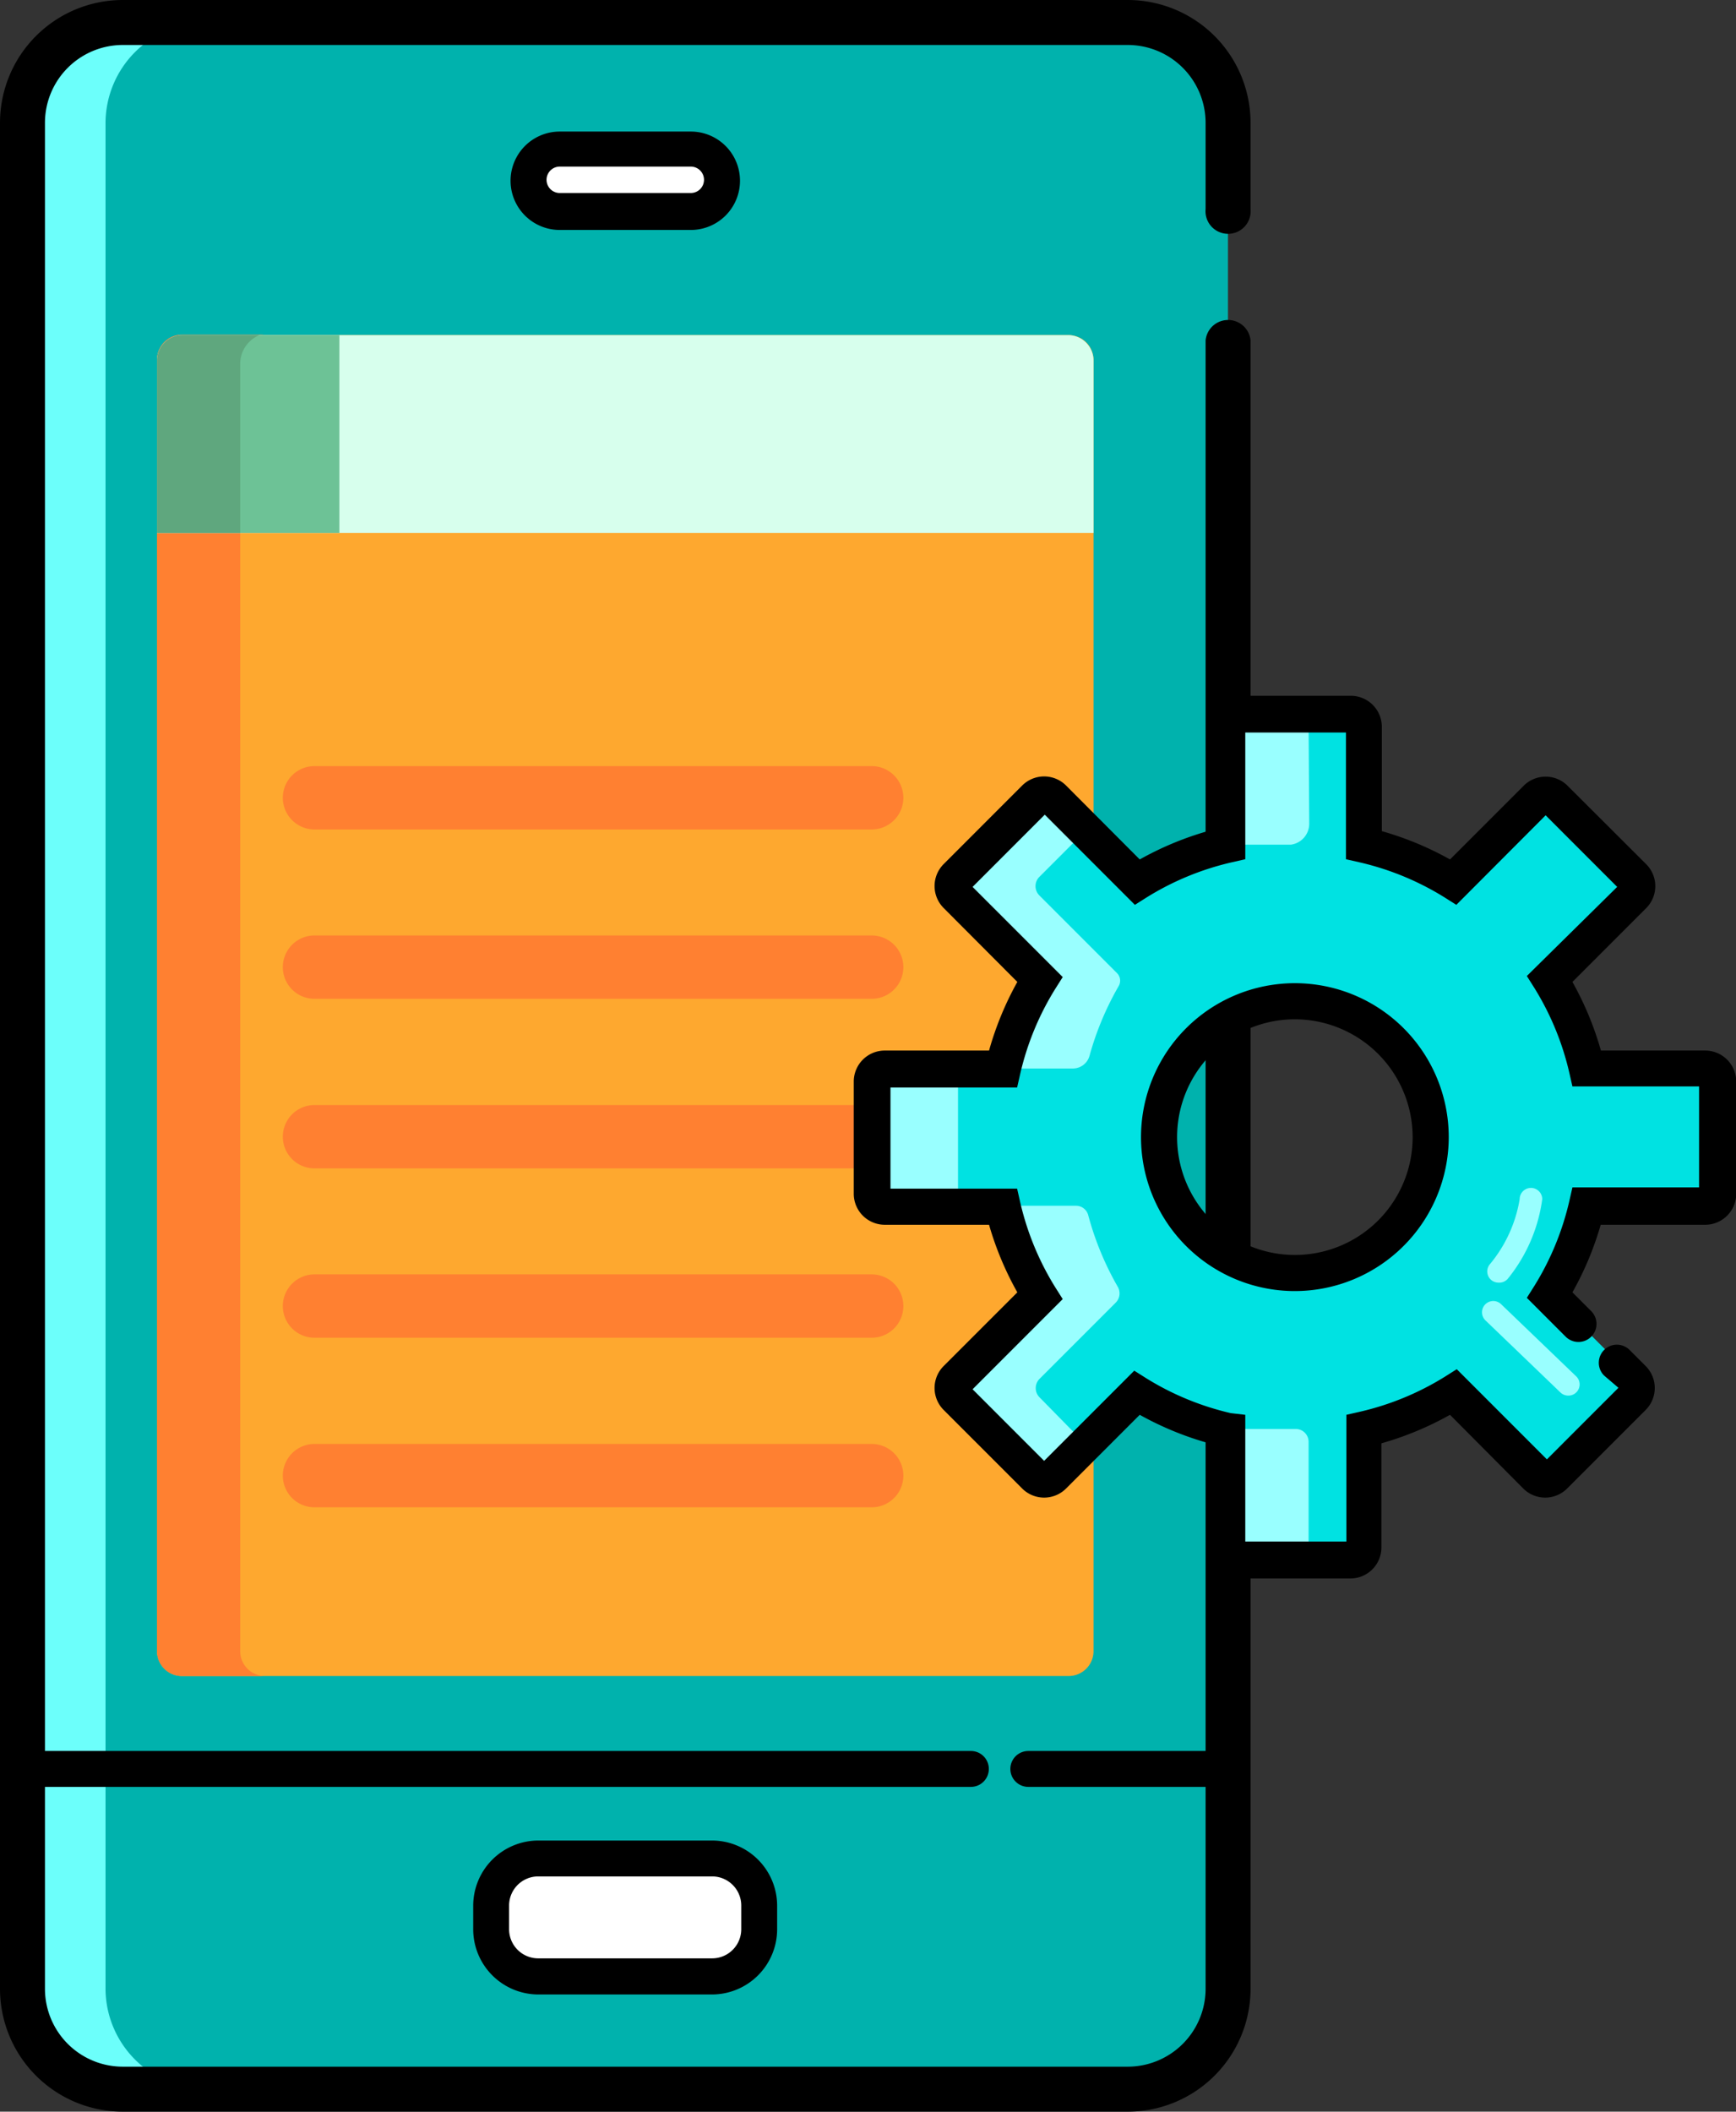 <svg id="Layer_1" data-name="Layer 1" xmlns="http://www.w3.org/2000/svg" viewBox="0 0 82.25 100"><rect x="0" y="0" width="82.25" height="100" fill="#333333" stroke="none"/><defs><style>.cls-1{fill:#00b2ad;}.cls-2{fill:#6cfffb;}.cls-3{fill:#fea82f;}.cls-4{fill:#ff8031;}.cls-5{fill:#d7ffed;}.cls-6{fill:#6dc296;}.cls-7{fill:#5fa77e;}.cls-8{fill:#fff;}.cls-9{fill:#00e2e2;}.cls-10{fill:#9ff;}</style></defs><title>development</title><path class="cls-1" d="M53.43,1.07H5.82A4.77,4.77,0,0,0,1.07,5.82V94.18a4.77,4.77,0,0,0,4.75,4.75H53.43a4.77,4.77,0,0,0,4.75-4.75V5.82A4.77,4.77,0,0,0,53.43,1.07Z"/><path class="cls-2" d="M5,94.18V5.82A4.77,4.77,0,0,1,9.76,1.07H5.82A4.77,4.77,0,0,0,1.07,5.82V94.18a4.77,4.77,0,0,0,4.75,4.75H9.76A4.77,4.77,0,0,1,5,94.18Z"/><path d="M53.43,100H5.82A5.82,5.82,0,0,1,0,94.18V5.82A5.82,5.82,0,0,1,5.82,0H53.43a5.82,5.82,0,0,1,5.82,5.82V9.9a1.07,1.07,0,1,1-2.13,0V5.82a3.69,3.69,0,0,0-3.69-3.69H5.82A3.69,3.69,0,0,0,2.13,5.82V94.18a3.69,3.69,0,0,0,3.69,3.69H53.43a3.69,3.69,0,0,0,3.69-3.69V16.12a1.07,1.07,0,0,1,2.13,0V94.18A5.82,5.82,0,0,1,53.43,100Z"/><path class="cls-3" d="M50.6,15.87H8.65A1.18,1.18,0,0,0,7.44,17V78.22a1.18,1.18,0,0,0,1.21,1.15H50.6a1.18,1.18,0,0,0,1.21-1.15V17A1.18,1.18,0,0,0,50.6,15.87Z"/><path class="cls-4" d="M11.38,78.22V17a1.18,1.18,0,0,1,1.21-1.15H8.65A1.18,1.18,0,0,0,7.44,17V78.22a1.18,1.18,0,0,0,1.21,1.15h3.94A1.18,1.18,0,0,1,11.38,78.22Z"/><path class="cls-5" d="M50.6,15.87H8.65a1.21,1.21,0,0,0-1.21,1.21v8.16H51.81V17.08A1.21,1.21,0,0,0,50.6,15.87Z"/><path class="cls-6" d="M16.08,15.87H8.65a1.21,1.21,0,0,0-1.21,1.21v8.16h8.64V15.87Z"/><path class="cls-7" d="M11.38,17.23a1.47,1.47,0,0,1,.91-1.36H8.65a1.21,1.21,0,0,0-1.21,1.21v8.16h3.94Z"/><path class="cls-8" d="M33.75,93.59H25.5a2.24,2.24,0,0,1-2.23-2.23V90.24A2.24,2.24,0,0,1,25.5,88h8.24A2.24,2.24,0,0,1,36,90.24v1.12A2.24,2.24,0,0,1,33.75,93.59Z"/><path d="M33.75,94.45H25.5a3.09,3.09,0,0,1-3.08-3.08V90.24a3.09,3.09,0,0,1,3.08-3.08h8.24a3.09,3.09,0,0,1,3.08,3.08v1.12A3.09,3.09,0,0,1,33.75,94.45ZM25.5,88.86a1.38,1.38,0,0,0-1.38,1.38v1.12a1.38,1.38,0,0,0,1.38,1.38h8.24a1.38,1.38,0,0,0,1.38-1.38V90.24a1.38,1.38,0,0,0-1.38-1.38Z"/><path class="cls-9" d="M80.78,50.6h-5.6a14.13,14.13,0,0,0-1.75-4.24l4-4a.62.62,0,0,0,0-.87l-3.72-3.72a.62.62,0,0,0-.87,0l-4,4A14.13,14.13,0,0,0,64.6,40v-5.6A.62.62,0,0,0,64,33.8H58.72a.62.62,0,0,0-.62.62V40a14.12,14.12,0,0,0-4.24,1.75l-4-4a.62.62,0,0,0-.87,0l-3.72,3.72a.62.62,0,0,0,0,.87l4,4a14.13,14.13,0,0,0-1.75,4.24h-5.6a.62.62,0,0,0-.62.62v5.26a.62.62,0,0,0,.62.62h5.6a14.13,14.13,0,0,0,1.75,4.24l-4,4a.62.62,0,0,0,0,.87L49,69.89a.62.62,0,0,0,.87,0l4-4a14.13,14.13,0,0,0,4.24,1.75v5.6a.62.62,0,0,0,.62.62H64a.62.62,0,0,0,.62-.62v-5.6a14.13,14.13,0,0,0,4.24-1.75l4,4a.62.62,0,0,0,.87,0l3.72-3.72a.62.62,0,0,0,0-.87l-4-4a14.13,14.13,0,0,0,1.75-4.24h5.6a.62.62,0,0,0,.62-.62V51.22A.62.62,0,0,0,80.78,50.6ZM61.35,60.29a6.44,6.44,0,1,1,6.44-6.44A6.44,6.44,0,0,1,61.35,60.29Z"/><path class="cls-8" d="M32.73,10H26.52a1.48,1.48,0,0,1,0-3h6.21a1.48,1.48,0,0,1,0,3Z"/><path d="M32.73,10.89H26.52a2.33,2.33,0,1,1,0-4.66h6.21a2.33,2.33,0,0,1,0,4.66Zm-6.21-3a.62.62,0,1,0,0,1.25h6.21a.62.62,0,0,0,0-1.25Z"/><path class="cls-4" d="M41.3,39.28H14.9a1.48,1.48,0,0,1,0-3H41.3a1.48,1.48,0,0,1,0,3Z"/><path class="cls-4" d="M41.3,47.3H14.9a1.48,1.48,0,1,1,0-3H41.3a1.48,1.48,0,1,1,0,3Z"/><path class="cls-4" d="M41.3,55.33H14.9a1.48,1.48,0,0,1,0-3H41.3a1.48,1.48,0,0,1,0,3Z"/><path class="cls-4" d="M41.3,63.35H14.9a1.48,1.48,0,0,1,0-3H41.3a1.48,1.48,0,1,1,0,3Z"/><path class="cls-4" d="M41.3,71.38H14.9a1.48,1.48,0,0,1,0-3H41.3a1.48,1.48,0,0,1,0,3Z"/><path class="cls-10" d="M45.39,56.48V51.22A.62.62,0,0,1,46,50.6H41.92a.62.62,0,0,0-.62.62v5.26a.62.62,0,0,0,.62.62H46A.62.62,0,0,1,45.39,56.48Z"/><path class="cls-10" d="M49.27,46.36a14.13,14.13,0,0,0-1.75,4.24h3.31a.82.82,0,0,0,.79-.6A14.12,14.12,0,0,1,53,46.7a.51.51,0,0,0-.08-.62l-3.68-3.68a.62.62,0,0,1,0-.87l2.19-2.19-1.53-1.53a.62.62,0,0,0-.87,0l-3.72,3.72a.62.62,0,0,0,0,.87Z"/><path class="cls-10" d="M49.25,66.17a.62.62,0,0,1,0-.87l3.61-3.61a.62.62,0,0,0,.1-.75,14.13,14.13,0,0,1-1.4-3.39A.6.6,0,0,0,51,57.1H47.52a14.13,14.13,0,0,0,1.75,4.24l-4,4a.62.62,0,0,0,0,.87L49,69.89a.62.62,0,0,0,.87,0l1.53-1.53Z"/><path class="cls-10" d="M62,34.42a.62.62,0,0,1,.62-.62H58.72a.62.62,0,0,0-.62.62V40h3.06a1,1,0,0,0,.87-1Z"/><path class="cls-10" d="M62,73.28v-5a.61.61,0,0,0-.61-.61H58.1v5.6a.62.62,0,0,0,.62.62h3.94A.62.62,0,0,1,62,73.28Z"/><path d="M64,74.75H58.72a1.47,1.47,0,0,1-1.47-1.47V68.34A15,15,0,0,1,54,67l-3.49,3.49a1.47,1.47,0,0,1-2.08,0l-3.72-3.72a1.47,1.47,0,0,1,0-2.08L48.2,61.2A14.94,14.94,0,0,1,46.86,58H41.92a1.47,1.47,0,0,1-1.47-1.47V51.22a1.47,1.47,0,0,1,1.47-1.47h4.94A15,15,0,0,1,48.2,46.5L44.71,43a1.47,1.47,0,0,1,0-2.08l3.72-3.72a1.47,1.47,0,0,1,2.08,0L54,40.7a15,15,0,0,1,3.25-1.35V34.42a1.47,1.47,0,0,1,1.47-1.47H64a1.47,1.47,0,0,1,1.47,1.47v4.94A14.94,14.94,0,0,1,68.7,40.7l3.49-3.49a1.47,1.47,0,0,1,2.08,0L78,40.93A1.47,1.47,0,0,1,78,43L74.5,46.5a15,15,0,0,1,1.35,3.25h4.94a1.47,1.47,0,0,1,1.47,1.47v5.26A1.47,1.47,0,0,1,80.78,58H75.84A14.94,14.94,0,0,1,74.5,61.2l.89.89a.85.85,0,0,1-1.21,1.21l-1.84-1.84.36-.57a13.25,13.25,0,0,0,1.65-4l.15-.66h6V51.45h-6l-.15-.66a13.26,13.26,0,0,0-1.65-4l-.36-.57L76.62,42l-3.39-3.39L69,42.85l-.57-.36a13.26,13.26,0,0,0-4-1.65l-.66-.15v-6H59v6l-.66.15a13.25,13.25,0,0,0-4,1.65l-.57.36-4.27-4.27L46.08,42l4.27,4.27-.36.57a13.25,13.25,0,0,0-1.65,4l-.15.66h-6v4.79h6l.15.66a13.26,13.26,0,0,0,1.65,4l.36.57-4.27,4.27,3.39,3.39,4.27-4.27.57.36a13.26,13.26,0,0,0,4,1.65L59,67v6h4.79V67l.66-.15a13.25,13.25,0,0,0,4-1.65l.57-.36,4.27,4.27,3.39-3.39L76,65.14a.85.85,0,1,1,1.21-1.21l.76.76a1.47,1.47,0,0,1,0,2.08l-3.72,3.72a1.47,1.47,0,0,1-2.08,0L68.7,67a15,15,0,0,1-3.25,1.35v4.94A1.47,1.47,0,0,1,64,74.75ZM61.35,61.14a7.29,7.29,0,1,1,7.29-7.29A7.3,7.3,0,0,1,61.35,61.14Zm0-12.87a5.58,5.58,0,1,0,5.58,5.58A5.59,5.59,0,0,0,61.35,48.27Z"/><path d="M46,84.62H1.07a.85.85,0,1,1,0-1.7H46a.85.85,0,1,1,0,1.7Z"/><path d="M58.1,84.62H48.72a.85.85,0,1,1,0-1.7H58.1a.85.85,0,1,1,0,1.7Z"/><path class="cls-10" d="M74.3,66.09a.53.53,0,0,1-.37-.15l-3.55-3.41a.53.53,0,0,1,.74-.77l3.55,3.41a.53.53,0,0,1-.37.92Z"/><path class="cls-10" d="M71,60.74a.53.53,0,0,1-.42-.86A6.46,6.46,0,0,0,72,56.79a.53.53,0,1,1,1.07,0,7.59,7.59,0,0,1-1.61,3.74A.53.53,0,0,1,71,60.74Z"/></svg>